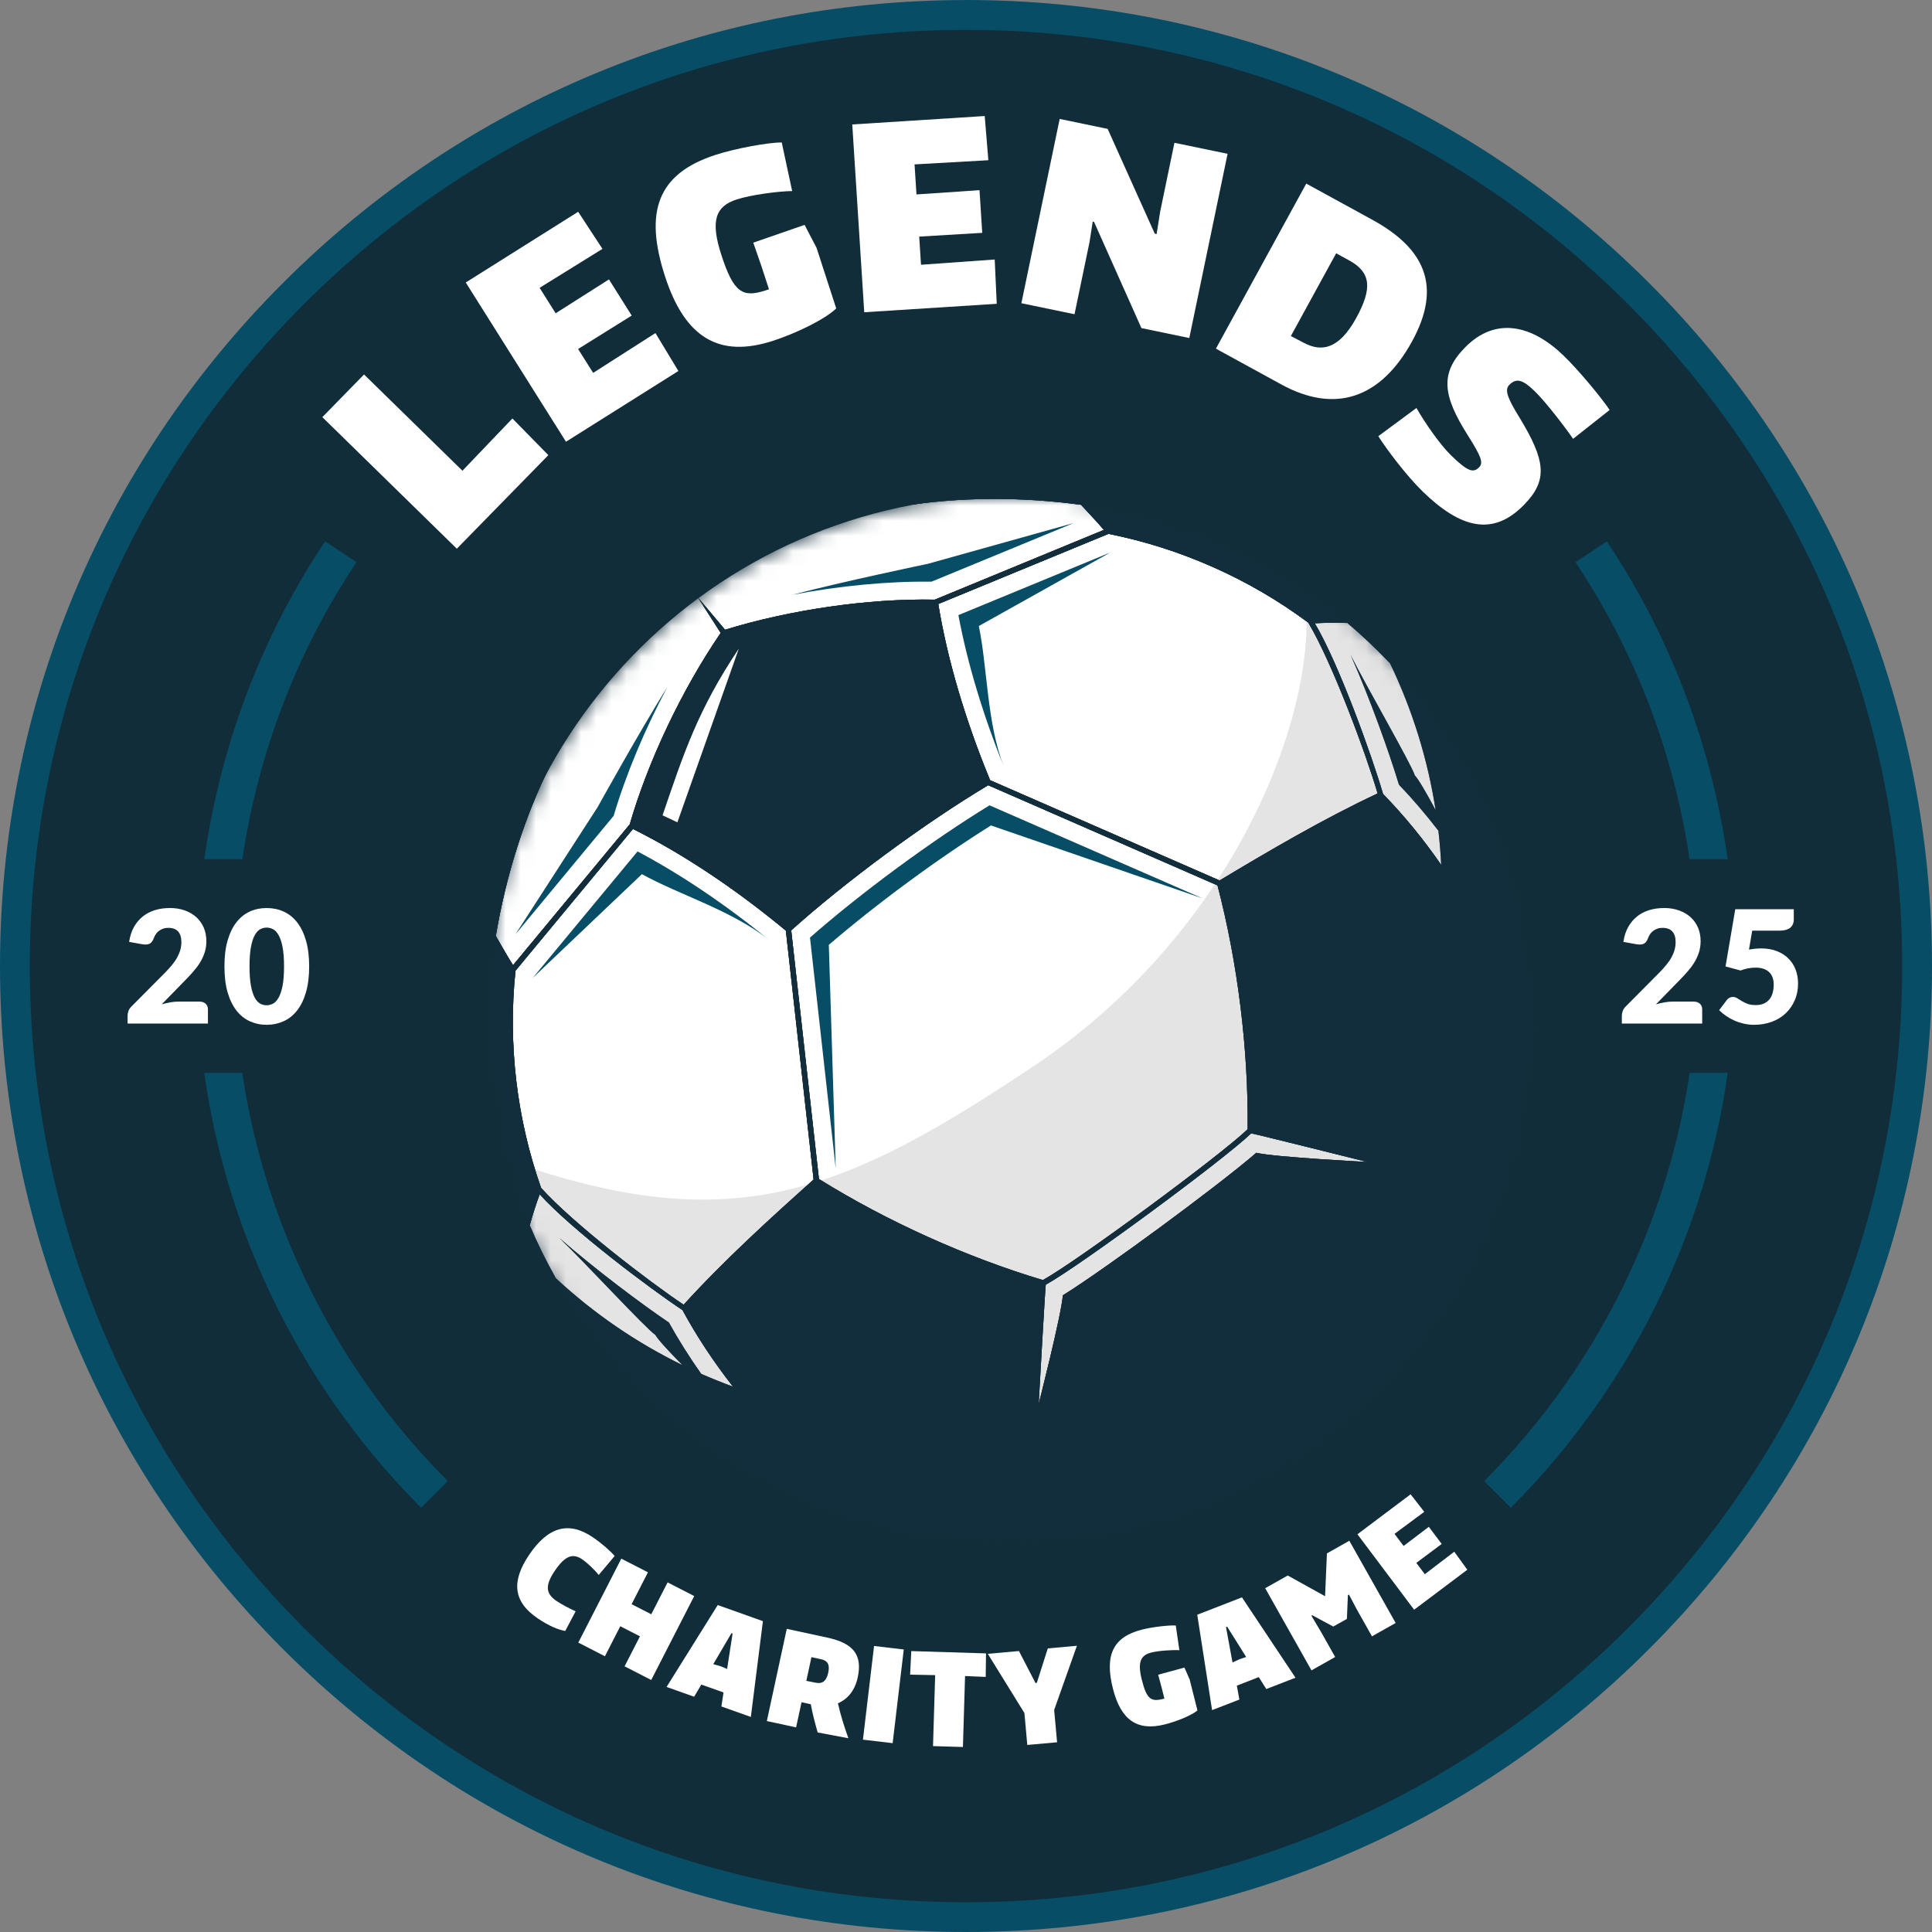 <svg width="128" height="128" viewBox="0 0 128 128" fill="none" xmlns="http://www.w3.org/2000/svg">
<rect x="0" y="0" width="128" height="128" fill="#808080" stroke="none"/>
<path d="M64 127.013C47.169 127.013 31.345 120.458 19.443 108.556C7.542 96.655 0.987 80.831 0.987 64C0.987 47.169 7.542 31.345 19.443 19.443C31.345 7.545 47.169 0.99 64 0.99C80.831 0.99 96.655 7.545 108.556 19.447C120.458 31.348 127.013 47.172 127.013 64.003C127.013 80.834 120.458 96.658 108.556 108.56C96.655 120.461 80.831 127.016 64 127.016V127.013Z" fill="#112D3A"/>
<path d="M64 1.978C80.568 1.978 96.141 8.43 107.859 20.144C119.573 31.858 126.026 47.436 126.026 64.003C126.026 80.571 119.573 96.145 107.859 107.862C96.145 119.576 80.568 126.029 64 126.029C47.432 126.029 31.858 119.576 20.141 107.862C8.427 96.148 1.974 80.571 1.974 64.003C1.974 47.436 8.427 31.862 20.141 20.144C31.855 8.43 47.432 1.978 64 1.978ZM64 0.003C46.906 0.003 30.835 6.66 18.746 18.749C6.657 30.835 0 46.906 0 64C0 81.094 6.657 97.165 18.746 109.254C30.835 121.343 46.906 128 64 128C81.094 128 97.165 121.343 109.254 109.254C121.343 97.165 128 81.094 128 64C128 46.906 121.343 30.835 109.254 18.746C97.165 6.657 81.094 0 64 0V0.003Z" fill="#074D66"/>
<path d="M100.093 99.889L98.33 98.125C106.266 90.186 111.212 79.669 112.255 68.511C113.282 57.495 110.488 46.392 104.381 37.248L106.457 35.863C112.88 45.484 115.822 57.159 114.739 68.745C113.644 80.482 108.445 91.541 100.097 99.889H100.093Z" fill="#074D66"/>
<path d="M27.903 99.889L29.667 98.125C21.73 90.186 16.785 79.669 15.742 68.511C14.715 57.495 17.509 46.392 23.616 37.248L21.54 35.863C15.117 45.484 12.175 57.159 13.257 68.745C14.353 80.482 19.552 91.541 27.9 99.889H27.903Z" fill="#074D66"/>
<path d="M21.355 27.637L24.119 24.81L30.638 31.187L33.948 27.725L36.33 30.154L30.266 36.353L21.355 27.637Z" fill="white"/>
<path d="M30.858 18.716L38.305 14.031L39.914 16.489L35.751 19.069L36.814 20.756L40.345 18.512L41.852 20.908L38.301 23.122L39.298 24.705L43.425 22.066L44.945 24.58L37.498 29.266L30.858 18.716Z" fill="white"/>
<path d="M50.726 19.239C50.795 19.216 50.861 19.197 50.947 19.167L50.456 17.66L49.907 16.077L53.306 14.899L54.099 16.419L55.402 20.434C54.691 21.131 52.806 22.063 51.213 22.579C47.64 23.741 45.379 22.375 44.06 18.311C42.674 14.044 43.54 11.517 47.4 10.263C48.755 9.822 50.93 9.434 51.792 9.437L52.483 12.658C51.588 12.668 49.772 12.902 48.808 13.214C47.419 13.665 47.044 14.593 47.794 16.897C48.607 19.404 49.203 19.736 50.726 19.239Z" fill="white"/>
<path d="M56.461 8.246L65.24 7.687L65.481 10.615L60.591 10.892L60.719 12.882L64.895 12.599L65.076 15.426L60.9 15.676L61.019 17.541L65.902 17.193L66.037 20.128L57.258 20.687L56.465 8.249L56.461 8.246Z" fill="white"/>
<path d="M70.212 7.881L73.385 8.539L76.507 15.482L76.629 15.508L76.866 14.011L77.81 9.46L81.331 10.191L78.794 22.395L75.622 21.737L72.483 14.702L72.394 14.686L72.187 16.025L71.19 20.819L67.669 20.089L70.206 7.884L70.212 7.881Z" fill="white"/>
<path d="M86.546 12.165L90.919 14.56C94.404 16.469 95.552 18.966 93.558 22.606C91.462 26.433 88.428 27.41 84.885 25.468L80.558 23.099L86.543 12.165H86.546ZM89.383 17.252L88.524 16.782L85.523 22.264L86.392 22.718C87.524 23.317 88.692 23.185 89.857 21.062C90.942 19.078 90.821 18.039 89.386 17.252H89.383Z" fill="white"/>
<path d="M106.645 27.16L104.22 29.075C103.795 28.44 102.42 26.633 101.676 25.916C100.87 25.136 100.452 25.027 99.981 25.515C99.659 25.847 99.922 26.446 100.643 27.62C102.426 30.539 102.548 31.822 100.985 33.431C98.902 35.58 96.754 34.984 94.272 32.579C93.174 31.513 91.821 29.71 91.318 28.897L93.845 27.031C94.365 27.956 95.408 29.463 96.135 30.167C97.221 31.22 97.603 31.365 97.997 30.957C98.293 30.651 98.126 30.236 97.247 28.841C95.582 26.209 95.394 24.741 97.03 23.053C99.123 20.891 101.564 21.596 103.598 23.567C104.634 24.57 106.135 26.396 106.638 27.157L106.645 27.16Z" fill="white"/>
<path d="M36.883 106.076C37.238 106.316 37.758 106.582 38.137 106.753L37.449 108.056C36.968 107.968 36.393 107.737 35.629 107.224C33.997 106.118 33.862 104.776 35.063 103.002C36.304 101.169 37.666 100.755 39.275 101.847C39.867 102.249 40.433 102.749 40.723 103.088L39.667 104.345C39.397 104.012 38.936 103.558 38.568 103.308C37.962 102.897 37.452 103.048 36.764 104.058C36.093 105.049 36.153 105.585 36.883 106.079V106.076Z" fill="white"/>
<path d="M42.398 108.411L41.095 107.743L40.078 109.731L38.314 108.826L41.164 103.265L42.928 104.17L41.845 106.283L43.148 106.95L44.231 104.838L45.994 105.743L43.145 111.304L41.381 110.399L42.398 108.411Z" fill="white"/>
<path d="M47.794 113.055L47.936 112.13L46.465 111.607L45.988 112.413L44.162 111.765L47.551 106.339L50.545 107.405L49.746 113.752L47.794 113.058V113.055ZM47.255 110.255L47.745 110.393L48.173 110.574L48.535 108.231L48.459 108.205L47.255 110.258V110.255Z" fill="white"/>
<path d="M52.135 107.918L54.803 108.494C56.573 108.876 57.146 109.659 56.824 111.149C56.642 111.988 56.169 112.571 55.514 112.847C55.692 113.634 55.935 114.4 56.208 115.164L54.171 114.779C53.987 114.117 53.829 113.535 53.717 112.91L53.105 112.778L52.743 114.443L50.805 114.025L52.125 107.918H52.135ZM54.379 109.925L53.76 109.79L53.421 111.36L54.043 111.485C54.507 111.577 54.757 111.357 54.872 110.823C54.984 110.31 54.862 110.027 54.382 109.922L54.379 109.925Z" fill="white"/>
<path d="M57.909 109.05L59.877 109.283L59.14 115.489L57.172 115.256L57.909 109.05Z" fill="white"/>
<path d="M65.303 111.1L63.938 111.041L63.796 115.743L61.815 115.684L61.957 110.982L60.298 110.949L60.374 109.389L65.326 109.541L65.306 111.104L65.303 111.1Z" fill="white"/>
<path d="M69.419 109.211L71.348 109.037L69.841 113.288L70.035 115.43L68.061 115.608L67.87 113.492L65.445 109.57L67.508 109.385L68.603 111.501L68.692 111.495L69.419 109.214V109.211Z" fill="white"/>
<path d="M77.034 112.564C77.07 112.554 77.103 112.548 77.145 112.535L76.951 111.765L76.731 110.955L78.472 110.481L78.817 111.268L79.334 113.318C78.955 113.644 77.981 114.045 77.165 114.249C75.339 114.71 74.257 113.95 73.733 111.873C73.184 109.692 73.704 108.458 75.675 107.961C76.366 107.787 77.468 107.665 77.899 107.694L78.136 109.33C77.689 109.303 76.774 109.359 76.28 109.484C75.569 109.662 75.352 110.113 75.648 111.291C75.971 112.571 76.257 112.758 77.037 112.561L77.034 112.564Z" fill="white"/>
<path d="M83.898 111.906L83.397 111.113L81.943 111.679L82.111 112.6L80.304 113.301L79.321 106.98L82.282 105.829L85.829 111.153L83.898 111.903V111.906ZM81.66 110.142L82.121 109.925L82.562 109.78L81.301 107.77L81.226 107.8L81.657 110.142H81.66Z" fill="white"/>
<path d="M89.399 102.084L92.466 107.527L90.897 108.412L89.932 106.701L89.37 105.644L89.301 105.684L89.235 107.257L88.333 107.763L86.938 107.013L86.882 107.043L87.524 108.125L88.458 109.781L86.889 110.666L83.822 105.223L85.316 104.381L87.79 105.753L87.912 102.917L89.406 102.074L89.399 102.084Z" fill="white"/>
<path d="M89.932 101.65L93.457 99.001L94.361 100.163L92.39 101.623L92.993 102.423L94.664 101.156L95.516 102.291L93.835 103.545L94.398 104.295L96.349 102.805L97.214 103.999L93.69 106.648L89.936 101.653L89.932 101.65Z" fill="white"/>
<path d="M22.583 56.925H5.758V71.081H22.583V56.925Z" fill="#112D3A"/>
<path d="M122.199 56.925H105.375V71.081H122.199V56.925Z" fill="#112D3A"/>
<path d="M11.24 60.157C11.615 60.157 11.951 60.213 12.251 60.321C12.55 60.43 12.807 60.581 13.017 60.775C13.228 60.969 13.389 61.2 13.504 61.47C13.616 61.739 13.672 62.032 13.672 62.355C13.672 62.631 13.633 62.888 13.553 63.125C13.475 63.362 13.369 63.585 13.234 63.799C13.099 64.013 12.941 64.217 12.764 64.418C12.586 64.619 12.395 64.819 12.194 65.023L10.714 66.54C10.905 66.484 11.092 66.442 11.277 66.409C11.461 66.376 11.635 66.359 11.8 66.359H13.215C13.389 66.359 13.524 66.409 13.626 66.501C13.728 66.596 13.777 66.721 13.777 66.879V67.814H8.453V67.294C8.453 67.192 8.473 67.087 8.516 66.971C8.559 66.856 8.631 66.754 8.733 66.659L10.915 64.461C11.102 64.273 11.263 64.096 11.402 63.924C11.54 63.753 11.655 63.589 11.744 63.424C11.833 63.26 11.902 63.095 11.948 62.931C11.994 62.766 12.017 62.592 12.017 62.407C12.017 62.105 11.944 61.874 11.8 61.713C11.655 61.552 11.438 61.473 11.142 61.473C11.02 61.473 10.908 61.489 10.809 61.526C10.707 61.562 10.618 61.608 10.539 61.667C10.46 61.726 10.391 61.795 10.335 61.874C10.28 61.953 10.233 62.042 10.197 62.134C10.141 62.289 10.072 62.404 9.987 62.473C9.901 62.542 9.786 62.578 9.641 62.578C9.605 62.578 9.569 62.578 9.529 62.572C9.49 62.569 9.45 62.562 9.407 62.556L8.555 62.404C8.611 62.026 8.716 61.697 8.874 61.417C9.032 61.137 9.227 60.904 9.463 60.716C9.697 60.529 9.964 60.39 10.266 60.298C10.569 60.206 10.892 60.16 11.237 60.16L11.24 60.157Z" fill="white"/>
<path d="M20.483 64.026C20.483 64.687 20.411 65.26 20.269 65.747C20.128 66.231 19.93 66.635 19.68 66.951C19.43 67.27 19.131 67.507 18.785 67.662C18.44 67.817 18.068 67.896 17.667 67.896C17.265 67.896 16.893 67.817 16.551 67.662C16.209 67.507 15.913 67.267 15.666 66.951C15.416 66.632 15.222 66.231 15.08 65.747C14.939 65.263 14.87 64.687 14.87 64.026C14.87 63.365 14.939 62.792 15.08 62.305C15.222 61.821 15.416 61.417 15.666 61.101C15.916 60.782 16.212 60.545 16.551 60.39C16.893 60.235 17.265 60.16 17.667 60.16C18.068 60.16 18.443 60.235 18.785 60.39C19.131 60.545 19.427 60.782 19.68 61.101C19.93 61.42 20.128 61.821 20.269 62.305C20.411 62.789 20.483 63.365 20.483 64.026ZM18.818 64.026C18.818 63.503 18.785 63.075 18.72 62.739C18.654 62.404 18.565 62.144 18.456 61.953C18.348 61.762 18.223 61.63 18.085 61.561C17.946 61.489 17.805 61.456 17.663 61.456C17.522 61.456 17.38 61.492 17.245 61.561C17.107 61.634 16.989 61.762 16.88 61.953C16.775 62.144 16.689 62.407 16.627 62.739C16.564 63.075 16.531 63.503 16.531 64.026C16.531 64.549 16.564 64.984 16.627 65.316C16.689 65.648 16.775 65.911 16.88 66.102C16.985 66.293 17.107 66.425 17.245 66.497C17.384 66.57 17.522 66.602 17.663 66.602C17.805 66.602 17.946 66.566 18.085 66.497C18.223 66.425 18.348 66.293 18.456 66.102C18.565 65.911 18.654 65.648 18.72 65.316C18.785 64.984 18.818 64.552 18.818 64.026Z" fill="white"/>
<path d="M110.238 60.157C110.613 60.157 110.949 60.213 111.248 60.321C111.548 60.43 111.804 60.581 112.015 60.775C112.225 60.969 112.387 61.2 112.502 61.47C112.614 61.739 112.67 62.032 112.67 62.355C112.67 62.631 112.63 62.888 112.551 63.125C112.472 63.362 112.367 63.585 112.232 63.799C112.097 64.013 111.939 64.217 111.761 64.418C111.584 64.619 111.393 64.819 111.192 65.023L109.711 66.54C109.902 66.484 110.09 66.442 110.274 66.409C110.458 66.376 110.633 66.359 110.797 66.359H112.212C112.387 66.359 112.522 66.409 112.624 66.501C112.726 66.596 112.775 66.721 112.775 66.879V67.814H107.451V67.294C107.451 67.192 107.471 67.087 107.513 66.971C107.556 66.856 107.629 66.754 107.731 66.659L109.912 64.461C110.1 64.273 110.261 64.096 110.399 63.924C110.537 63.753 110.653 63.589 110.741 63.424C110.83 63.26 110.899 63.095 110.945 62.931C110.991 62.766 111.014 62.592 111.014 62.407C111.014 62.105 110.942 61.874 110.797 61.713C110.653 61.552 110.435 61.473 110.139 61.473C110.017 61.473 109.906 61.489 109.807 61.526C109.705 61.562 109.616 61.608 109.537 61.667C109.458 61.726 109.389 61.795 109.333 61.874C109.277 61.953 109.231 62.042 109.195 62.134C109.139 62.289 109.07 62.404 108.984 62.473C108.899 62.542 108.784 62.578 108.639 62.578C108.603 62.578 108.566 62.578 108.527 62.572C108.487 62.569 108.448 62.562 108.405 62.556L107.553 62.404C107.609 62.026 107.714 61.697 107.872 61.417C108.03 61.137 108.224 60.904 108.461 60.716C108.695 60.529 108.961 60.39 109.264 60.298C109.567 60.206 109.889 60.16 110.235 60.16L110.238 60.157Z" fill="white"/>
<path d="M118.846 60.907C118.846 61.019 118.829 61.117 118.793 61.209C118.757 61.298 118.704 61.377 118.629 61.446C118.553 61.516 118.458 61.565 118.336 61.601C118.214 61.637 118.069 61.657 117.898 61.657H116.088L115.875 62.911C116.016 62.888 116.154 62.868 116.286 62.855C116.417 62.842 116.546 62.835 116.671 62.835C117.069 62.835 117.421 62.894 117.727 63.016C118.033 63.138 118.29 63.302 118.497 63.513C118.704 63.723 118.862 63.967 118.968 64.25C119.073 64.533 119.126 64.836 119.126 65.158C119.126 65.563 119.053 65.935 118.908 66.267C118.764 66.603 118.563 66.889 118.31 67.132C118.053 67.376 117.747 67.563 117.391 67.695C117.036 67.827 116.648 67.896 116.223 67.896C115.977 67.896 115.743 67.869 115.519 67.817C115.295 67.764 115.085 67.695 114.891 67.606C114.693 67.517 114.512 67.415 114.348 67.3C114.18 67.185 114.032 67.06 113.897 66.928L114.397 66.264C114.45 66.195 114.509 66.142 114.578 66.106C114.647 66.07 114.723 66.05 114.802 66.05C114.907 66.05 115.003 66.079 115.095 66.135C115.187 66.191 115.286 66.254 115.397 66.323C115.506 66.389 115.634 66.451 115.779 66.507C115.924 66.563 116.105 66.589 116.319 66.589C116.533 66.589 116.717 66.553 116.868 66.484C117.02 66.412 117.145 66.316 117.24 66.195C117.336 66.073 117.405 65.928 117.447 65.763C117.49 65.599 117.513 65.425 117.513 65.237C117.513 64.868 117.408 64.589 117.201 64.398C116.993 64.207 116.697 64.108 116.315 64.108C115.977 64.108 115.644 64.171 115.318 64.299L114.321 64.029L114.966 60.239H118.843V60.903L118.846 60.907Z" fill="white"/>
<mask id="mask0_630_1798" style="mask-type:luminance" maskUnits="userSpaceOnUse" x="32" y="32" width="70" height="71">
<path d="M66.965 102.637C86.25 102.637 101.883 87.003 101.883 67.718C101.883 48.433 86.25 32.799 66.965 32.799C47.68 32.799 32.046 48.433 32.046 67.718C32.046 87.003 47.68 102.637 66.965 102.637Z" fill="white"/>
</mask>
<g mask="url(#mask0_630_1798)">
<path fill-rule="evenodd" clip-rule="evenodd" d="M63.088 33.049C82.236 30.907 99.494 44.694 101.633 63.845C103.775 82.992 89.988 100.251 70.841 102.393C51.693 104.535 34.435 90.748 32.296 71.597C30.154 52.45 43.941 35.191 63.088 33.052V33.049Z" fill="white"/>
<path d="M59.465 33.579C63.529 32.898 67.678 32.908 71.621 33.444C72.002 33.852 72.848 34.76 73.134 35.109L61.93 39.729C57.563 39.643 52.384 40.387 48.034 41.723L46.238 39.581L47.748 41.933C45.181 45.691 42.937 50.42 41.723 54.615L33.99 63.947C33.744 63.572 33.125 62.492 32.849 62.009C33.507 58.083 34.724 54.118 36.58 50.439C29.973 62.068 30.381 76.984 38.828 88.448C50.275 103.985 72.15 107.302 87.688 95.855C103.226 84.407 106.542 62.532 95.095 46.994C86.648 35.53 72.529 30.719 59.462 33.582L59.465 33.579ZM48.564 91.867C47.853 91.607 47.152 91.324 46.458 91.021C45.678 89.915 44.958 88.777 44.316 87.619C42.549 86.427 39.43 84.094 37.06 82.018C38.669 83.552 42.763 87.994 43.418 88.441C43.595 88.754 44.283 89.501 45.208 90.439C42.187 88.961 39.354 87.036 36.817 84.677C36.172 83.535 35.599 82.37 35.096 81.182C35.297 80.459 35.514 79.781 35.757 79.126C37.853 81.449 43.053 85.365 45.218 86.796C46.165 88.546 47.3 90.257 48.564 91.87V91.867ZM45.293 86.441C43.059 84.957 37.939 81.031 35.85 78.701C34.234 74.131 33.648 69.159 34.152 64.315L41.934 54.921C45.218 56.553 48.715 58.879 52.065 61.657L53.904 78.148C51.088 80.666 47.978 83.489 45.293 86.441ZM83.233 76.378C81.893 77.54 79.205 79.587 76.938 81.258C74.671 82.926 71.92 84.887 70.416 85.822C70.327 87.095 68.814 93.025 68.814 93.025C68.814 93.025 69.235 85.513 69.284 85.115C71.502 83.897 81.071 76.846 82.894 75.088C83.289 75.157 90.587 76.984 90.587 76.984C90.587 76.984 84.473 76.671 83.233 76.378ZM82.66 74.815C80.837 76.572 71.311 83.591 69.093 84.808C64.029 83.292 58.768 80.916 54.257 78.112L52.42 61.637C56.053 58.379 61.282 54.526 65.471 52.022L80.663 58.659C82.005 63.799 82.713 69.528 82.66 74.812V74.815ZM80.801 58.333L65.596 51.69C63.937 47.669 62.753 43.638 62.164 40.018L73.443 35.369C78.218 36.323 82.795 38.36 86.681 41.256C88.28 43.928 90.528 50.012 91.271 52.568C87.658 54.26 84.039 56.392 80.801 58.333ZM93.736 51.374C93.502 50.617 90.472 45.388 89.484 43.398C90.768 46.277 92.071 49.946 92.683 51.986C93.598 52.94 94.473 53.967 95.299 55.039C95.384 55.793 95.447 56.547 95.483 57.3C94.318 55.615 93.022 54.026 91.63 52.601C90.899 50.09 88.715 44 87.109 41.295C87.806 41.256 88.52 41.249 89.271 41.272C90.254 42.105 91.199 42.996 92.097 43.95C93.598 47.077 94.598 50.35 95.115 53.674C94.493 52.516 93.983 51.634 93.736 51.374Z" fill="#122D3B"/>
<g opacity="0.38">
<path fill-rule="evenodd" clip-rule="evenodd" d="M89.271 41.272C91.265 42.605 92.166 43.674 93.236 45.504C103.993 63.934 94.664 86.849 80.183 93.41C67.833 99.004 48.939 95.881 38.604 86.727C36.153 84.558 34.978 81.64 33.918 78.767C33.737 78.28 35.067 77.359 34.557 77.184C48.837 82.048 56.165 78.85 68.478 70.636C81.43 61.999 86.974 48.1 86.543 40.318L89.271 41.272Z" fill="#BBB8B9"/>
</g>
<path d="M59.465 33.579C63.529 32.898 67.678 32.908 71.621 33.444C72.002 33.852 72.848 34.76 73.134 35.109L61.93 39.729C57.563 39.643 52.384 40.387 48.034 41.723L46.238 39.581L47.748 41.933C45.181 45.691 42.937 50.42 41.723 54.615L33.99 63.947C33.744 63.572 33.125 62.492 32.849 62.009C33.507 58.083 34.724 54.118 36.58 50.439C29.973 62.068 30.381 76.984 38.828 88.448C50.275 103.985 72.15 107.302 87.688 95.855C103.226 84.407 106.542 62.532 95.095 46.994C86.648 35.53 72.529 30.719 59.462 33.582L59.465 33.579ZM48.564 91.867C47.853 91.607 47.152 91.324 46.458 91.021C45.678 89.915 44.958 88.777 44.316 87.619C42.549 86.427 39.43 84.094 37.06 82.018C38.669 83.552 42.763 87.994 43.418 88.441C43.595 88.754 44.283 89.501 45.208 90.439C42.187 88.961 39.354 87.036 36.817 84.677C36.172 83.535 35.599 82.37 35.096 81.182C35.297 80.459 35.514 79.781 35.757 79.126C37.853 81.449 43.053 85.365 45.218 86.796C46.165 88.546 47.3 90.257 48.564 91.87V91.867ZM45.293 86.441C43.059 84.957 37.939 81.031 35.85 78.701C34.234 74.131 33.648 69.159 34.152 64.315L41.934 54.921C45.218 56.553 48.715 58.879 52.065 61.657L53.904 78.148C51.088 80.666 47.978 83.489 45.293 86.441ZM83.233 76.378C81.893 77.54 79.205 79.587 76.938 81.258C74.671 82.926 71.92 84.887 70.416 85.822C70.327 87.095 68.814 93.025 68.814 93.025C68.814 93.025 69.235 85.513 69.284 85.115C71.502 83.897 81.071 76.846 82.894 75.088C83.289 75.157 90.587 76.984 90.587 76.984C90.587 76.984 84.473 76.671 83.233 76.378ZM82.66 74.815C80.837 76.572 71.311 83.591 69.093 84.808C64.029 83.292 58.768 80.916 54.257 78.112L52.42 61.637C56.053 58.379 61.282 54.526 65.471 52.022L80.663 58.659C82.005 63.799 82.713 69.528 82.66 74.812V74.815ZM80.801 58.333L65.596 51.69C63.937 47.669 62.753 43.638 62.164 40.018L73.443 35.369C78.218 36.323 82.795 38.36 86.681 41.256C88.28 43.928 90.528 50.012 91.271 52.568C87.658 54.26 84.039 56.392 80.801 58.333ZM93.736 51.374C93.502 50.617 90.472 45.388 89.484 43.398C90.768 46.277 92.071 49.946 92.683 51.986C93.598 52.94 94.473 53.967 95.299 55.039C95.384 55.793 95.447 56.547 95.483 57.3C94.318 55.615 93.022 54.026 91.63 52.601C90.899 50.09 88.715 44 87.109 41.295C87.806 41.256 88.52 41.249 89.271 41.272C90.254 42.105 91.199 42.996 92.097 43.95C93.598 47.077 94.598 50.35 95.115 53.674C94.493 52.516 93.983 51.634 93.736 51.374Z" fill="#122D3B"/>
<path d="M42.273 88.816C42.428 88.912 42.579 89.004 42.737 89.096C42.582 89.004 42.428 88.909 42.273 88.816Z" fill="url(#paint0_linear_630_1798)"/>
<path d="M43.233 89.389C43.368 89.464 43.503 89.54 43.638 89.616C43.503 89.54 43.368 89.468 43.233 89.389Z" fill="url(#paint1_linear_630_1798)"/>
<path d="M40.509 87.658C40.509 87.658 40.532 87.675 40.546 87.685C40.532 87.675 40.522 87.668 40.509 87.658Z" fill="url(#paint2_linear_630_1798)"/>
<path d="M95.477 57.293C94.315 55.612 93.019 54.026 91.63 52.601C90.899 50.09 88.715 43.999 87.109 41.295C87.806 41.255 88.52 41.249 89.271 41.272C90.153 42.019 91.001 42.818 91.817 43.661C91.64 43.305 91.456 42.953 91.265 42.604C82.746 34.342 70.716 31.114 59.465 33.579C63.529 32.897 67.678 32.907 71.62 33.444C72.002 33.852 72.848 34.76 73.134 35.109L61.93 39.728C57.563 39.643 52.384 40.387 48.034 41.722L46.238 39.58L47.748 41.933C45.181 45.691 42.937 50.419 41.723 54.615L33.99 63.947C33.744 63.571 33.125 62.492 32.849 62.008C33.507 58.083 34.724 54.118 36.58 50.439C30.841 60.544 30.401 73.124 35.919 83.768C36.202 84.055 36.485 84.334 36.778 84.611C36.149 83.489 35.586 82.347 35.093 81.182C35.294 80.458 35.511 79.78 35.754 79.126C37.85 81.449 43.049 85.364 45.214 86.796C46.159 88.54 47.287 90.241 48.544 91.847C53.556 93.666 59.09 94.37 64.812 93.752C83.374 91.741 96.638 75.71 95.473 57.293H95.477ZM73.443 35.369C78.218 36.323 82.795 38.36 86.681 41.255C88.28 43.927 90.528 50.011 91.271 52.568C87.658 54.259 84.039 56.392 80.801 58.333L65.596 51.689C63.937 47.668 62.753 43.638 62.164 40.018L73.443 35.369ZM53.904 78.148C51.088 80.665 47.978 83.489 45.293 86.44C43.059 84.956 37.939 81.031 35.849 78.701C34.234 74.13 33.648 69.159 34.152 64.315L41.934 54.921C45.218 56.553 48.715 58.879 52.065 61.656L53.904 78.148ZM54.257 78.115L52.42 61.64C56.053 58.382 61.282 54.529 65.471 52.025L80.663 58.662C82.005 63.802 82.713 69.53 82.66 74.815C80.837 76.572 71.311 83.591 69.093 84.808C64.029 83.291 58.768 80.915 54.257 78.112V78.115ZM76.938 81.254C74.671 82.923 71.92 84.884 70.416 85.818C70.327 87.092 68.814 93.021 68.814 93.021C68.814 93.021 69.235 85.509 69.284 85.111C71.502 83.893 81.071 76.842 82.894 75.085C83.288 75.154 90.587 76.98 90.587 76.98C90.587 76.98 84.473 76.668 83.233 76.375C81.893 77.536 79.205 79.583 76.938 81.254Z" fill="#122D3B"/>
<path d="M59.439 57.504C57.317 59.067 55.333 60.653 53.664 62.117L55.369 77.408L54.911 62.601C56.452 61.275 58.248 59.85 60.143 58.455C62.035 57.06 63.931 55.767 65.655 54.688L79.659 59.515L65.559 53.355C63.667 54.513 61.565 55.938 59.443 57.501L59.439 57.504Z" fill="#074D66"/>
<path d="M44.217 45.51C42.368 48.468 39.591 53.48 39.591 53.48L34.152 61.9L40.657 54.049C41.476 51.285 42.73 48.301 44.217 45.51Z" fill="#074D66"/>
<path d="M42.24 56.408L35.294 64.792L42.529 57.915C44.915 59.248 48.535 60.334 50.94 62.269C48.057 59.916 45.073 57.909 42.24 56.411V56.408Z" fill="#074D66"/>
<path d="M66.51 50.798C65.379 47.926 65.415 44.148 64.849 41.476L73.562 36.603L63.496 40.752C64.085 43.905 65.119 47.35 66.51 50.798Z" fill="#074D66"/>
<path d="M61.706 38.541L71.13 34.655L61.476 37.353C61.476 37.353 55.869 38.521 52.496 39.406C55.602 38.814 58.821 38.501 61.706 38.538V38.541Z" fill="#074D66"/>
<path d="M48.949 42.973C46.238 47.024 45.297 49.91 43.895 54.019L44.879 54.48L48.949 42.973Z" fill="white"/>
</g>
<defs>
<linearGradient id="paint0_linear_630_1798" x1="42.289" y1="88.982" x2="42.714" y2="88.935" gradientUnits="userSpaceOnUse">
<stop offset="0.05" stop-color="#074D66"/>
<stop offset="1" stop-color="#122D3B"/>
</linearGradient>
<linearGradient id="paint1_linear_630_1798" x1="43.247" y1="89.524" x2="43.623" y2="89.482" gradientUnits="userSpaceOnUse">
<stop offset="0.05" stop-color="#074D66"/>
<stop offset="1" stop-color="#122D3B"/>
</linearGradient>
<linearGradient id="paint2_linear_630_1798" x1="40.51" y1="87.675" x2="40.544" y2="87.671" gradientUnits="userSpaceOnUse">
<stop offset="0.05" stop-color="#074D66"/>
<stop offset="1" stop-color="#122D3B"/>
</linearGradient>
</defs>
</svg>
